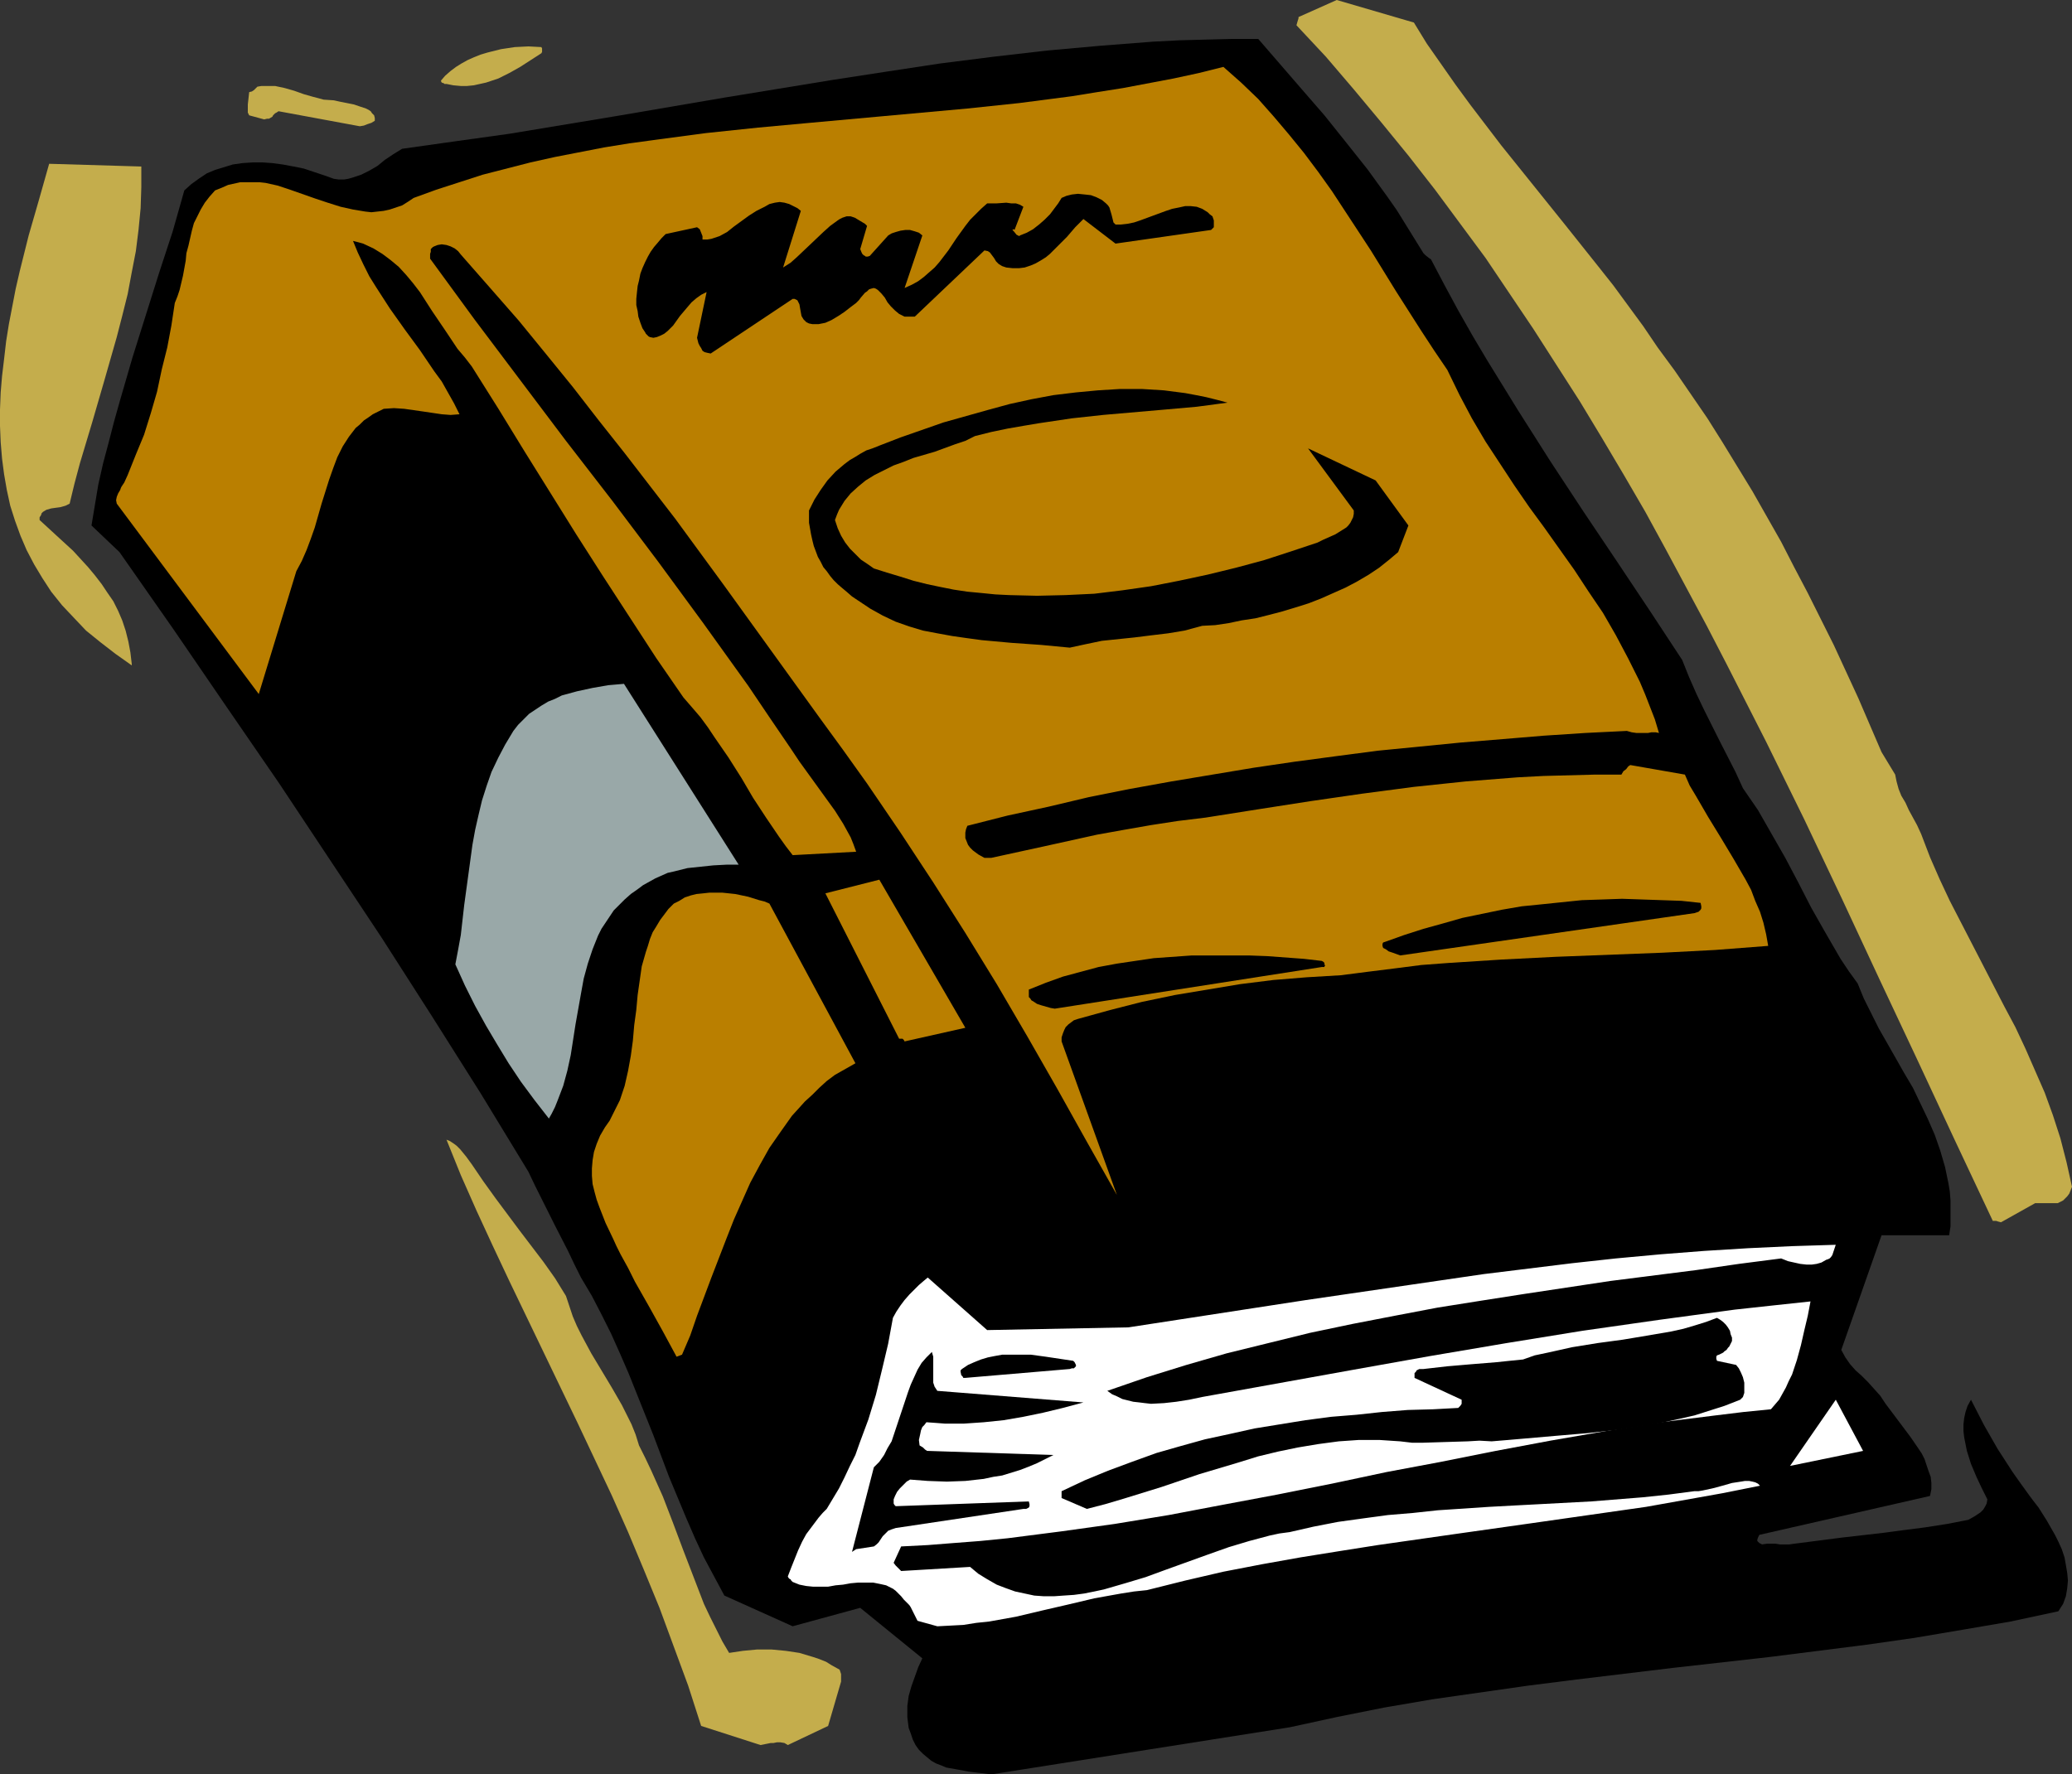 <?xml version="1.0" encoding="UTF-8" standalone="no"?>
<svg
   version="1.0"
   width="129.766mm"
   height="111.156mm"
   id="svg19"
   sodipodi:docname="Book 44.wmf"
   xmlns:inkscape="http://www.inkscape.org/namespaces/inkscape"
   xmlns:sodipodi="http://sodipodi.sourceforge.net/DTD/sodipodi-0.dtd"
   xmlns="http://www.w3.org/2000/svg"
   xmlns:svg="http://www.w3.org/2000/svg">
  <rect width="100%" height="100%" fill="#333333" stroke="none"/>
  <sodipodi:namedview
     id="namedview19"
     pagecolor="#ffffff"
     bordercolor="#000000"
     borderopacity="0.25"
     inkscape:showpageshadow="2"
     inkscape:pageopacity="0.0"
     inkscape:pagecheckerboard="0"
     inkscape:deskcolor="#d1d1d1"
     inkscape:document-units="mm" />
  <defs
     id="defs1">
    <pattern
       id="WMFhbasepattern"
       patternUnits="userSpaceOnUse"
       width="6"
       height="6"
       x="0"
       y="0" />
  </defs>
  <path
     style="fill:#000000;fill-opacity:1;fill-rule:evenodd;stroke:none"
     d="m 234.643,420.116 70.619,-11.149 11.15,-2.424 11.312,-2.262 11.312,-1.939 11.312,-1.616 11.312,-1.616 11.474,-1.454 22.786,-2.747 22.947,-2.585 11.474,-1.454 11.474,-1.454 11.312,-1.616 11.474,-1.939 11.312,-1.939 11.312,-2.424 1.131,-1.777 0.646,-1.777 0.323,-1.939 0.162,-1.777 -0.162,-1.777 -0.323,-1.939 -0.323,-1.777 -0.646,-1.939 -0.808,-1.777 -0.808,-1.616 -1.939,-3.393 -1.939,-3.07 -1.131,-1.454 -0.97,-1.293 -2.101,-2.908 -1.939,-2.747 -1.778,-2.747 -1.778,-2.747 -3.232,-5.655 -3.07,-5.979 -0.808,1.454 -0.485,1.454 -0.323,1.454 -0.162,1.454 v 1.616 l 0.162,1.454 0.323,1.616 0.323,1.616 0.97,3.07 1.293,3.07 1.293,2.747 1.293,2.585 -0.162,0.97 -0.323,0.646 -0.485,0.808 -0.646,0.646 -1.454,0.97 -1.454,0.808 -5.01,0.97 -5.171,0.808 -5.01,0.646 -4.848,0.646 -9.858,1.131 -10.019,1.293 -1.293,0.162 -1.131,0.162 h -2.262 l -0.97,-0.162 h -2.101 l -1.131,0.162 -0.646,-0.323 -0.323,-0.323 -0.162,-0.162 v -0.323 l 0.162,-0.485 0.323,-0.646 40.4,-9.21 0.323,-1.616 v -1.454 l -0.162,-1.454 -0.485,-1.293 -0.485,-1.454 -0.485,-1.454 -0.646,-1.293 -0.97,-1.454 -1.778,-2.585 -1.939,-2.585 -1.939,-2.585 -1.939,-2.585 -0.646,-0.97 -0.646,-0.969 -1.454,-1.616 -1.454,-1.616 -1.454,-1.454 -1.454,-1.293 -1.293,-1.454 -1.131,-1.616 -0.97,-1.777 9.534,-27.146 h 15.998 l 0.323,-2.101 v -2.101 -2.101 -1.939 l -0.162,-2.101 -0.323,-1.939 -0.808,-3.878 -1.131,-3.878 -1.293,-3.716 -1.616,-3.716 -1.778,-3.716 -1.778,-3.716 -2.101,-3.555 -4.04,-7.11 -1.939,-3.393 -1.778,-3.555 -1.778,-3.555 -1.454,-3.555 -2.101,-2.908 -1.939,-2.909 -3.555,-6.14 -3.394,-5.979 -3.07,-5.979 -3.07,-5.817 -3.232,-5.655 -3.232,-5.655 -1.778,-2.585 -1.778,-2.585 -1.778,-3.878 -3.717,-7.271 -3.717,-7.433 -1.778,-3.716 -1.778,-4.04 -1.616,-4.04 -7.757,-11.796 -7.757,-11.634 -7.918,-11.796 -7.757,-11.796 -7.595,-11.957 -7.272,-11.796 -3.555,-5.979 -3.394,-5.979 -3.232,-5.979 -3.232,-6.14 -0.485,-0.323 -0.808,-0.646 -0.162,-0.162 -0.323,-0.323 v 0 l -2.101,-3.393 -2.101,-3.393 -2.101,-3.393 -2.262,-3.232 -4.686,-6.463 -5.01,-6.302 -5.171,-6.463 -5.333,-6.14 -5.171,-5.979 -5.171,-5.979 h -6.141 l -6.302,0.162 -6.141,0.162 -6.302,0.323 -12.443,0.969 -12.605,1.131 -12.605,1.454 -12.766,1.616 -12.766,1.939 -12.605,1.939 -25.694,4.201 -25.533,4.363 -25.371,4.201 -12.766,1.777 -12.605,1.777 -2.101,1.293 -1.939,1.293 -1.778,1.454 -1.939,1.131 -1.939,0.969 -1.939,0.646 -1.131,0.323 -0.97,0.162 H 80.154 L 79.022,42.335 76.76,41.527 74.336,40.719 71.912,39.911 69.488,39.426 66.902,38.941 64.478,38.618 62.216,38.457 h -2.424 l -2.424,0.162 -2.262,0.323 -2.101,0.646 -2.101,0.646 -1.939,0.808 -1.939,1.293 -1.778,1.293 -1.616,1.454 -2.747,9.695 -3.232,9.857 -6.302,20.036 -2.909,10.018 -1.454,5.171 -1.293,5.009 -1.293,4.847 -1.131,5.009 -0.808,4.847 -0.808,4.847 6.626,6.302 12.766,18.259 12.605,18.42 12.443,18.097 12.12,18.259 12.12,18.259 11.797,18.42 11.635,18.42 11.312,18.582 1.616,3.393 0.808,1.616 0.808,1.616 3.07,6.14 3.07,5.979 1.454,3.07 1.616,3.232 2.586,4.363 2.262,4.363 2.262,4.524 2.101,4.686 2.101,4.847 1.939,4.847 3.878,9.695 3.717,9.857 4.04,9.695 2.101,4.847 2.101,4.524 2.424,4.524 2.424,4.524 16.16,7.271 15.998,-4.363 14.706,11.957 -0.97,2.101 -0.808,2.262 -0.808,2.262 -0.646,2.262 -0.323,2.424 v 1.293 1.293 l 0.162,1.293 0.162,1.293 0.485,1.293 0.485,1.454 0.646,1.293 0.808,1.131 0.97,0.97 0.97,0.808 0.97,0.808 1.131,0.646 1.293,0.485 1.131,0.485 2.747,0.485 2.586,0.485 2.747,0.323 z"
     id="path1" />
  <path
     style="fill:#c4ad4c;fill-opacity:1;fill-rule:evenodd;stroke:none"
     d="m 180.022,413.168 1.616,-0.323 0.808,-0.162 h 0.646 l 0.808,-0.162 h 0.808 l 0.97,0.162 0.808,0.485 9.534,-4.524 3.07,-10.503 v -0.97 -0.808 l -0.323,-0.97 -0.162,-0.162 -0.323,-0.162 -1.454,-0.808 -1.293,-0.808 -1.616,-0.646 -1.454,-0.485 -1.616,-0.485 -1.616,-0.485 -3.232,-0.485 -3.394,-0.323 h -3.394 l -3.394,0.323 -3.232,0.485 -1.616,-2.747 -1.454,-2.908 -1.454,-2.908 -1.454,-3.07 -2.424,-6.302 -2.424,-6.302 -2.424,-6.463 -2.424,-6.302 -2.747,-6.14 -1.454,-3.07 -1.454,-2.908 -0.808,-2.585 -0.97,-2.424 -1.131,-2.262 -1.131,-2.262 -2.424,-4.201 -4.848,-8.079 -2.262,-4.201 -1.131,-2.262 -0.97,-2.262 -0.808,-2.424 -0.808,-2.424 -2.586,-4.201 -2.747,-3.878 -5.656,-7.433 -5.656,-7.594 -2.909,-4.04 -2.747,-4.04 -1.293,-1.777 -1.454,-1.777 -0.808,-0.808 -0.646,-0.485 -0.97,-0.646 -0.808,-0.323 3.394,8.402 3.717,8.402 3.878,8.402 3.878,8.241 8.08,16.805 4.04,8.402 4.04,8.402 4.04,8.564 4.04,8.564 3.878,8.725 3.717,8.887 3.717,9.049 3.394,9.21 3.394,9.21 3.07,9.533 z"
     id="path2" />
  <path
     style="fill:#ffffff;fill-opacity:1;fill-rule:evenodd;stroke:none"
     d="m 221.877,385.052 3.07,-0.162 3.07,-0.162 3.07,-0.485 3.07,-0.323 6.302,-1.131 6.141,-1.454 6.302,-1.454 6.141,-1.454 6.302,-1.131 3.07,-0.485 3.07,-0.323 9.05,-2.262 9.05,-2.101 9.211,-1.777 9.05,-1.616 9.05,-1.454 9.211,-1.454 18.099,-2.585 18.261,-2.585 18.099,-2.585 9.05,-1.293 9.05,-1.616 9.05,-1.616 8.888,-1.777 -0.485,-0.485 -0.646,-0.323 -0.646,-0.162 -0.808,-0.162 h -0.97 l -0.97,0.162 -2.101,0.323 -2.262,0.646 -2.424,0.646 -2.262,0.485 -0.97,0.162 h -0.97 l -6.141,0.808 -6.141,0.646 -12.12,0.97 -12.12,0.646 -6.141,0.323 -5.979,0.323 -12.12,0.808 -5.979,0.646 -5.818,0.485 -5.979,0.808 -5.818,0.808 -5.818,1.131 -5.656,1.293 -2.424,0.323 -2.262,0.485 -4.848,1.293 -4.848,1.454 -5.01,1.777 -9.858,3.555 -4.848,1.777 -4.848,1.454 -5.01,1.454 -2.262,0.485 -2.424,0.485 -2.424,0.323 -2.424,0.162 -2.262,0.162 h -2.424 l -2.262,-0.162 -2.262,-0.485 -2.262,-0.485 -2.262,-0.808 -2.101,-0.808 -2.262,-1.293 -2.101,-1.293 -1.939,-1.616 -16.322,0.97 -0.485,-0.485 -0.323,-0.323 -0.485,-0.485 -0.485,-0.646 1.778,-3.878 6.302,-0.323 6.141,-0.485 6.302,-0.485 6.464,-0.646 12.605,-1.616 12.766,-1.777 12.766,-2.101 12.766,-2.424 12.928,-2.424 12.928,-2.585 12.928,-2.747 12.928,-2.424 12.928,-2.585 12.928,-2.424 13.09,-2.262 13.09,-2.101 12.928,-1.616 6.626,-0.808 6.464,-0.646 0.97,-1.131 0.97,-1.131 0.808,-1.454 0.808,-1.454 0.646,-1.454 0.808,-1.616 1.131,-3.393 0.97,-3.555 0.808,-3.555 0.808,-3.393 0.646,-3.393 -9.05,0.97 -8.888,0.97 -17.938,2.424 -18.099,2.585 -17.938,2.908 -18.099,3.07 -18.099,3.232 -17.938,3.232 -17.938,3.232 -3.07,0.646 -3.07,0.485 -2.909,0.323 -3.07,0.162 -1.454,-0.162 -1.293,-0.162 -1.454,-0.162 -1.293,-0.323 -1.293,-0.323 -1.293,-0.646 -1.131,-0.485 -1.131,-0.808 9.373,-3.232 9.373,-2.909 9.534,-2.747 9.858,-2.424 9.858,-2.424 10.019,-2.101 10.019,-1.939 10.181,-1.939 10.181,-1.616 10.342,-1.616 20.362,-3.07 20.362,-2.585 10.019,-1.454 10.019,-1.293 1.616,0.646 1.454,0.323 1.454,0.323 1.454,0.162 h 1.293 l 1.131,-0.162 1.131,-0.323 1.131,-0.646 0.485,-0.162 0.323,-0.162 0.323,-0.323 0.323,-0.485 0.323,-0.97 0.485,-1.454 -10.342,0.323 -10.342,0.485 -10.504,0.646 -10.342,0.808 -10.504,0.969 -10.342,1.131 -10.504,1.293 -10.504,1.293 -21.008,3.07 -21.008,3.07 -21.008,3.232 -21.008,3.232 -33.451,0.646 -14.059,-12.442 -0.97,0.808 -1.131,0.97 -1.131,1.131 -1.131,1.131 -1.131,1.293 -0.97,1.293 -0.97,1.454 -0.808,1.454 -1.131,6.14 -1.454,6.14 -1.454,5.979 -1.778,5.817 -2.101,5.655 -0.97,2.747 -1.293,2.585 -1.293,2.747 -1.293,2.585 -1.454,2.424 -1.454,2.424 -0.97,0.97 -0.97,1.131 -1.454,1.939 -1.454,1.939 -0.97,1.777 -0.97,2.101 -1.616,4.04 -0.808,2.101 0.162,0.323 0.162,0.162 0.162,0.162 h 0.162 l 0.162,0.323 0.323,0.323 1.616,0.646 1.616,0.323 1.616,0.162 h 1.778 1.778 l 1.778,-0.323 1.778,-0.162 1.778,-0.323 1.778,-0.162 h 1.778 1.778 l 1.616,0.323 1.454,0.323 1.616,0.808 0.646,0.485 0.646,0.646 0.646,0.646 0.646,0.808 0.646,0.646 0.646,0.646 0.323,0.485 0.323,0.646 0.646,1.293 0.646,1.293 z"
     id="path3" />
  <path
     style="fill:#000000;fill-opacity:1;fill-rule:evenodd;stroke:none"
     d="m 202.646,366.793 4.202,-0.646 0.646,-0.485 0.485,-0.485 0.97,-1.454 0.646,-0.646 0.646,-0.646 0.808,-0.323 0.97,-0.323 30.219,-4.524 h 0.646 l 0.323,-0.162 0.323,-0.162 0.162,-0.323 v -0.485 l -0.162,-0.646 -31.512,1.131 -0.323,-0.323 -0.162,-0.323 v -0.97 l 0.323,-0.808 0.485,-0.97 0.646,-0.808 0.808,-0.808 0.808,-0.808 0.808,-0.485 4.202,0.323 4.525,0.162 4.363,-0.162 4.363,-0.485 2.262,-0.485 2.101,-0.323 2.101,-0.646 2.101,-0.646 2.101,-0.808 1.939,-0.808 1.939,-0.97 1.939,-0.97 -29.734,-0.97 h -0.162 v 0 l -0.485,-0.323 -0.485,-0.485 -0.808,-0.485 -0.162,-1.293 0.323,-1.454 0.162,-0.808 0.323,-0.808 0.485,-0.485 0.485,-0.646 2.262,0.162 2.101,0.162 h 4.525 l 4.686,-0.323 4.686,-0.485 4.686,-0.808 4.686,-0.97 4.686,-1.131 4.848,-1.293 -34.582,-2.747 -0.646,-0.97 -0.323,-0.97 v -1.293 -2.424 -1.131 -1.293 l -0.323,-1.131 -1.293,1.293 -1.131,1.293 -0.97,1.616 -0.808,1.777 -0.808,1.777 -0.646,1.777 -1.293,3.878 -1.293,3.878 -0.646,1.939 -0.646,1.939 -0.97,1.616 -0.808,1.616 -1.131,1.616 -1.293,1.293 -5.171,20.036 z"
     id="path4" />
  <path
     style="fill:#000000;fill-opacity:1;fill-rule:evenodd;stroke:none"
     d="m 257.267,357.26 4.363,-1.131 4.363,-1.293 8.888,-2.747 9.05,-3.07 9.211,-2.747 4.686,-1.454 4.686,-1.131 4.686,-0.97 4.848,-0.808 4.848,-0.646 4.686,-0.323 h 5.01 l 4.848,0.323 2.747,0.323 h 2.747 l 5.171,-0.162 5.333,-0.162 2.747,-0.162 2.909,0.162 3.878,-0.323 3.717,-0.323 7.434,-0.646 7.595,-0.646 7.272,-0.808 7.272,-1.131 3.555,-0.646 3.717,-0.808 3.555,-0.808 3.555,-1.131 3.555,-1.131 3.717,-1.454 0.323,-0.323 0.323,-0.323 0.323,-0.97 v -1.293 -1.131 l -0.323,-1.293 -0.485,-1.131 -0.485,-0.97 -0.646,-0.808 -4.525,-0.969 -0.162,-0.485 v -0.485 l 0.162,-0.323 0.485,-0.162 0.97,-0.485 0.323,-0.323 0.485,-0.323 0.323,-0.485 0.323,-0.323 0.323,-0.646 0.323,-0.646 v -0.808 l -0.323,-0.808 -0.162,-0.808 -0.485,-0.808 -0.485,-0.646 -0.646,-0.646 -0.646,-0.485 -0.808,-0.485 -2.586,0.97 -2.586,0.808 -2.747,0.808 -2.909,0.646 -5.656,0.97 -5.818,0.969 -5.979,0.808 -5.979,0.97 -5.818,1.293 -3.07,0.646 -2.747,0.97 -3.232,0.323 -3.07,0.323 -5.979,0.485 -5.656,0.485 -5.656,0.646 h -0.97 l -0.323,0.162 -0.323,0.162 -0.162,0.323 -0.323,0.323 v 0.485 0.646 l 11.15,5.171 v 0.97 l -0.323,0.485 -0.485,0.485 -5.979,0.323 -5.979,0.162 -6.141,0.485 -5.979,0.646 -5.979,0.485 -6.141,0.808 -5.979,0.97 -5.979,0.97 -5.818,1.293 -5.979,1.293 -5.818,1.616 -5.656,1.616 -5.818,2.101 -5.656,2.101 -5.494,2.262 -5.494,2.585 v 1.616 z"
     id="path5" />
  <path
     style="fill:#ffffff;fill-opacity:1;fill-rule:evenodd;stroke:none"
     d="m 423.715,347.08 17.291,-3.555 -6.464,-12.119 z"
     id="path6" />
  <path
     style="fill:#000000;fill-opacity:1;fill-rule:evenodd;stroke:none"
     d="m 228.502,326.236 24.725,-2.101 0.485,-0.162 h 0.485 l 0.162,-0.162 0.323,-0.323 v -0.323 l -0.162,-0.323 -0.162,-0.323 -0.323,-0.323 -3.232,-0.485 -3.232,-0.485 -3.555,-0.485 h -3.394 -1.778 -1.616 l -1.778,0.323 -1.616,0.323 -1.616,0.485 -1.616,0.646 -1.454,0.646 -1.454,0.97 -0.162,0.162 -0.162,0.162 v 0.323 l 0.162,0.808 0.323,0.323 0.162,0.323 z"
     id="path7" />
  <path
     style="fill:#ba7f00;fill-opacity:1;fill-rule:evenodd;stroke:none"
     d="m 161.438,320.742 1.939,-4.524 1.616,-4.686 3.394,-9.049 3.555,-9.21 1.778,-4.524 1.939,-4.363 1.939,-4.363 2.262,-4.201 2.262,-4.04 2.586,-3.716 2.747,-3.878 1.616,-1.777 1.454,-1.616 1.778,-1.616 1.616,-1.616 1.778,-1.616 1.939,-1.454 4.848,-2.747 -20.362,-37.81 -1.131,-0.485 -1.293,-0.323 -2.586,-0.808 -3.07,-0.646 -3.07,-0.323 h -1.454 -1.616 l -1.454,0.162 -1.616,0.162 -1.293,0.323 -1.454,0.485 -1.293,0.808 -1.293,0.646 -1.293,1.293 -0.97,1.293 -0.97,1.293 -0.97,1.616 -0.808,1.293 -0.646,1.616 -0.485,1.616 -0.485,1.454 -0.97,3.393 -0.485,3.393 -0.485,3.393 -0.323,3.555 -0.485,3.555 -0.323,3.716 -0.485,3.555 -0.646,3.555 -0.808,3.555 -1.131,3.393 -0.808,1.616 -0.808,1.616 -0.808,1.616 -1.131,1.616 -1.131,1.939 -0.808,1.939 -0.646,1.939 -0.323,1.939 -0.162,1.939 v 1.777 l 0.162,1.939 0.485,1.939 0.485,1.777 0.646,1.777 1.454,3.716 1.778,3.716 0.808,1.777 0.97,1.939 1.778,3.232 1.616,3.232 3.394,5.979 3.232,5.817 3.232,5.979 z"
     id="path8" />
  <path
     style="fill:#c4ad4c;fill-opacity:1;fill-rule:evenodd;stroke:none"
     d="m 473.649,289.395 8.08,-4.524 h 4.525 0.808 l 0.646,-0.323 0.646,-0.323 0.485,-0.485 0.485,-0.485 0.485,-0.646 0.323,-0.808 0.323,-0.808 -0.646,-2.909 -0.646,-2.908 -1.454,-5.655 -1.778,-5.494 -1.939,-5.332 -2.262,-5.171 -2.262,-5.171 -2.424,-5.171 -2.586,-4.847 -10.342,-20.036 -2.586,-5.009 -2.424,-5.171 -2.262,-5.171 -2.101,-5.494 -0.97,-2.101 -0.97,-1.777 -0.97,-1.777 -0.808,-1.777 -0.97,-1.616 -0.646,-1.616 -0.485,-1.777 -0.323,-1.616 -3.232,-5.332 -5.494,-12.765 -5.818,-12.603 -3.07,-6.14 -3.07,-6.14 -3.232,-6.14 -3.07,-5.979 -3.394,-5.979 -3.394,-5.979 -3.555,-5.817 -3.555,-5.817 -3.555,-5.655 -3.878,-5.655 -3.878,-5.655 -4.04,-5.494 -3.394,-5.009 -3.555,-4.847 -3.555,-4.847 -3.717,-4.686 -7.595,-9.533 -15.19,-18.905 -7.272,-9.533 -3.555,-4.847 -3.394,-4.847 -3.394,-4.847 -3.07,-5.009 L 316.412,0 307.363,4.04 v 0.323 l -0.162,0.485 -0.323,1.131 6.949,7.433 6.626,7.756 6.464,7.756 6.464,7.918 6.302,8.079 5.979,8.079 5.979,8.079 5.656,8.402 5.656,8.402 5.494,8.564 5.494,8.564 5.171,8.564 5.171,8.725 5.171,8.887 4.848,8.887 4.848,9.049 4.848,9.049 4.686,9.049 9.373,18.42 9.05,18.42 8.888,18.744 8.888,19.067 8.888,18.905 8.888,19.067 9.05,19.228 h 0.808 l 0.485,0.162 z"
     id="path9" />
  <path
     style="fill:#ba7f00;fill-opacity:1;fill-rule:evenodd;stroke:none"
     d="m 264.377,282.932 -13.09,-36.356 v -0.97 l 0.323,-0.97 0.323,-0.808 0.323,-0.646 0.646,-0.646 0.646,-0.485 0.646,-0.485 0.97,-0.323 7.595,-2.101 7.595,-1.939 7.757,-1.616 7.757,-1.293 7.757,-1.293 7.757,-0.969 7.918,-0.646 8.08,-0.485 6.302,-0.808 6.464,-0.808 6.302,-0.808 6.464,-0.485 12.605,-0.808 12.766,-0.646 12.605,-0.485 12.605,-0.485 12.443,-0.646 6.302,-0.485 6.302,-0.485 -0.485,-2.747 -0.646,-2.747 -0.808,-2.585 -1.131,-2.585 -0.97,-2.585 -1.293,-2.424 -2.909,-5.009 -2.909,-4.847 -3.07,-5.009 -2.909,-5.009 -1.454,-2.424 -1.131,-2.585 -12.928,-2.262 -0.485,0.323 -0.485,0.646 -0.646,0.485 -0.485,0.808 h -6.141 l -6.141,0.162 -6.141,0.162 -6.141,0.323 -12.282,0.97 -12.282,1.293 -12.282,1.616 -12.282,1.777 -12.443,1.939 -12.282,1.939 -6.626,0.808 -6.302,0.97 -6.464,1.131 -6.302,1.131 -12.443,2.747 -12.605,2.747 h -1.616 l -1.454,-0.808 -1.293,-0.969 -0.646,-0.646 -0.485,-0.646 -0.323,-0.808 -0.323,-0.808 v -1.293 l 0.162,-0.808 0.323,-0.808 9.534,-2.424 9.696,-2.101 9.534,-2.262 9.696,-1.939 9.858,-1.777 9.696,-1.616 9.696,-1.616 9.858,-1.454 9.696,-1.293 9.858,-1.293 9.858,-0.97 9.858,-0.97 9.858,-0.808 9.696,-0.808 9.858,-0.646 9.858,-0.485 1.131,0.323 1.131,0.162 h 0.808 1.939 l 0.808,-0.162 h 0.97 l 0.808,0.162 -0.97,-3.232 -1.131,-2.908 -1.131,-2.908 -1.293,-3.07 -2.747,-5.494 -2.909,-5.494 -3.07,-5.332 -3.394,-5.009 -3.394,-5.171 -3.555,-5.009 -3.555,-5.009 -3.555,-4.847 -3.555,-5.171 -3.394,-5.171 -3.394,-5.171 -3.232,-5.494 -2.909,-5.494 -2.909,-5.979 -3.07,-4.524 -3.07,-4.686 -5.979,-9.372 -5.979,-9.695 -6.141,-9.372 -3.07,-4.686 -3.232,-4.524 -3.394,-4.524 -3.555,-4.363 -3.555,-4.201 -3.717,-4.201 -4.04,-3.878 -4.202,-3.716 -5.818,1.454 -5.979,1.293 -5.979,1.131 -5.979,1.131 -6.141,0.969 -5.979,0.969 -12.443,1.616 -12.282,1.293 -12.443,1.131 -24.886,2.262 -12.282,1.131 -12.282,1.293 -12.12,1.616 -5.979,0.808 -5.979,0.969 -5.818,1.131 -5.818,1.131 -5.818,1.293 -5.656,1.454 -5.656,1.454 -5.494,1.777 -5.494,1.777 -5.333,1.939 -1.454,0.969 -1.293,0.808 -1.454,0.485 -1.454,0.485 -1.454,0.323 -1.454,0.162 -1.454,0.162 -1.454,-0.162 -2.909,-0.485 -2.909,-0.646 -3.07,-0.969 -2.909,-0.969 -5.979,-2.101 -2.909,-0.969 -2.909,-0.646 -1.454,-0.162 h -1.616 -1.454 -1.454 l -1.454,0.323 -1.454,0.323 -1.454,0.646 -1.616,0.646 -1.293,1.454 -1.131,1.454 -0.97,1.616 -0.808,1.616 -0.808,1.616 -0.485,1.777 -0.808,3.555 -0.485,1.777 -0.162,1.777 -0.646,3.555 -0.808,3.393 -0.485,1.454 -0.646,1.616 -0.808,5.332 -0.97,5.171 -1.293,5.171 -1.131,5.332 -1.454,5.009 -1.616,5.171 -1.939,4.686 -1.939,4.847 -0.808,1.777 -0.646,0.97 -0.162,0.323 -0.162,0.485 -0.485,0.808 -0.323,0.808 -0.162,0.808 0.162,0.808 33.613,45.082 8.888,-29.085 1.293,-2.424 1.131,-2.585 0.97,-2.585 0.97,-2.747 1.616,-5.655 1.778,-5.655 0.97,-2.747 0.97,-2.585 1.293,-2.585 1.454,-2.262 1.616,-2.101 0.97,-0.808 0.97,-0.969 0.97,-0.646 1.131,-0.808 1.293,-0.646 1.293,-0.646 2.424,-0.162 2.424,0.162 2.262,0.323 2.262,0.323 4.363,0.646 2.101,0.162 2.101,-0.162 -1.293,-2.585 -1.454,-2.585 -1.454,-2.585 -1.778,-2.424 -3.394,-5.009 -3.555,-4.847 -3.555,-5.009 -3.232,-5.009 -1.616,-2.585 -1.454,-2.908 -1.293,-2.747 -1.131,-2.747 1.293,0.323 1.131,0.323 2.424,1.131 2.101,1.293 1.939,1.454 1.939,1.616 1.778,1.939 1.616,1.939 1.616,2.101 2.909,4.524 3.07,4.524 2.909,4.363 1.778,2.101 1.616,2.101 6.302,10.018 6.141,10.018 12.282,19.713 6.302,9.857 6.302,9.695 6.302,9.695 6.464,9.372 2.101,2.424 1.939,2.262 1.778,2.424 1.616,2.424 3.232,4.686 3.07,4.847 2.747,4.686 3.07,4.686 3.07,4.524 1.616,2.262 1.616,2.101 15.029,-0.808 -0.646,-1.777 -0.646,-1.616 -1.778,-3.232 -1.939,-3.07 -2.101,-2.909 -4.202,-5.817 -2.101,-2.909 -1.939,-2.908 -5.171,-7.594 -5.01,-7.433 -10.666,-14.866 -10.666,-14.542 -10.827,-14.381 -10.989,-14.219 L 123.139,90.002 112.312,75.621 101.808,61.24 v -1.131 l 0.162,-0.485 v -0.646 l 0.485,-0.485 0.323,-0.162 0.808,-0.323 0.97,-0.162 1.131,0.162 0.97,0.323 0.97,0.485 0.808,0.646 0.646,0.808 6.949,7.918 6.787,7.756 6.464,7.918 6.302,7.756 6.141,7.918 6.141,7.756 5.979,7.756 5.979,7.756 11.474,15.674 11.312,15.674 11.312,15.674 5.656,7.756 5.656,7.918 7.918,11.634 7.757,11.796 7.595,11.957 7.434,12.119 7.272,12.442 7.11,12.442 6.949,12.442 z"
     id="path10" />
  <path
     style="fill:#99a8a8;fill-opacity:1;fill-rule:evenodd;stroke:none"
     d="m 130.573,263.703 0.808,-1.616 0.646,-1.616 1.293,-3.393 0.97,-3.555 0.808,-3.716 1.131,-7.271 1.293,-7.271 0.646,-3.555 0.97,-3.555 1.131,-3.393 0.646,-1.616 0.646,-1.616 0.808,-1.616 0.97,-1.454 0.97,-1.454 0.97,-1.454 1.293,-1.293 1.293,-1.293 1.454,-1.293 1.616,-1.131 1.293,-0.969 1.454,-0.808 1.454,-0.808 1.454,-0.646 1.454,-0.646 1.454,-0.323 3.232,-0.808 3.07,-0.323 3.07,-0.323 3.07,-0.162 h 2.909 l -27.149,-42.819 -3.717,0.323 -3.717,0.646 -3.717,0.808 -1.778,0.485 -1.778,0.485 -1.616,0.808 -1.616,0.646 -1.616,0.969 -1.454,0.97 -1.454,0.97 -1.293,1.293 -1.293,1.293 -1.131,1.454 -1.939,3.232 -1.616,3.07 -1.616,3.393 -1.131,3.232 -1.131,3.555 -0.808,3.393 -0.808,3.555 -0.646,3.555 -0.97,7.11 -0.97,7.11 -0.808,7.11 -0.646,3.555 -0.646,3.393 2.262,5.009 2.424,4.847 2.586,4.686 2.586,4.363 2.747,4.524 2.909,4.363 3.232,4.363 3.394,4.363 z"
     id="path11" />
  <path
     style="fill:#ba7f00;fill-opacity:1;fill-rule:evenodd;stroke:none"
     d="m 214.12,246.576 14.382,-3.232 -20.362,-35.063 -12.766,3.232 17.453,34.417 h 0.808 l 0.323,0.323 z"
     id="path12" />
  <path
     style="fill:#000000;fill-opacity:1;fill-rule:evenodd;stroke:none"
     d="m 249.672,238.82 63.186,-9.857 h 0.323 0.323 v -0.162 l 0.162,-0.162 -0.162,-0.323 v -0.323 l -0.323,-0.323 -0.323,-0.162 -4.202,-0.485 -4.363,-0.323 -4.363,-0.323 -4.363,-0.162 h -4.525 -4.363 -4.525 l -4.525,0.323 -4.525,0.323 -4.363,0.646 -4.363,0.646 -4.363,0.808 -4.202,1.131 -4.202,1.131 -4.04,1.454 -4.04,1.616 v 0.646 0.646 0.485 l 0.323,0.323 0.323,0.485 0.323,0.162 0.97,0.646 0.97,0.323 1.131,0.323 1.131,0.323 z"
     id="path13" />
  <path
     style="fill:#000000;fill-opacity:1;fill-rule:evenodd;stroke:none"
     d="m 331.441,226.216 69.65,-10.018 0.485,-0.162 0.485,-0.162 0.323,-0.323 0.162,-0.162 0.162,-0.323 v -0.485 l -0.162,-0.808 -4.525,-0.485 -4.686,-0.162 -4.686,-0.162 -4.686,-0.162 -4.686,0.162 -4.848,0.162 -4.686,0.485 -4.686,0.485 -4.848,0.485 -4.686,0.808 -4.686,0.97 -4.686,0.97 -4.525,1.293 -4.686,1.293 -4.525,1.454 -4.525,1.616 -0.485,0.162 -0.162,0.323 v 0.162 0.323 l 0.162,0.485 0.646,0.323 0.646,0.485 0.97,0.323 z"
     id="path14" />
  <path
     style="fill:#c4ad4c;fill-opacity:1;fill-rule:evenodd;stroke:none"
     d="m 31.189,157.22 -0.323,-2.747 -0.485,-2.585 -0.646,-2.585 -0.808,-2.424 -0.97,-2.262 -1.131,-2.262 -1.454,-2.101 -1.293,-1.939 -1.616,-2.101 -1.616,-1.939 -1.778,-1.939 -1.778,-1.939 -3.878,-3.555 -4.04,-3.716 v -0.646 l 0.323,-0.485 0.162,-0.485 0.323,-0.323 0.808,-0.485 1.131,-0.323 2.262,-0.323 1.131,-0.323 0.97,-0.485 1.131,-4.686 1.293,-4.847 1.454,-4.847 1.454,-4.847 2.909,-10.018 2.909,-10.18 1.293,-5.009 1.293,-5.171 0.97,-5.171 0.97,-5.009 0.646,-5.171 0.485,-5.009 0.162,-5.009 V 39.426 L 11.635,38.78 9.211,47.344 6.787,55.746 4.686,64.148 3.717,68.35 2.909,72.551 2.101,76.752 1.454,80.791 0.97,84.993 0.485,89.032 0.162,92.91 0,96.95 v 3.878 l 0.162,3.878 0.323,3.878 0.485,3.716 0.646,3.716 0.808,3.716 1.131,3.555 1.293,3.555 1.454,3.393 1.778,3.393 1.939,3.232 2.101,3.232 2.586,3.232 2.747,2.908 2.909,3.07 3.394,2.747 3.555,2.747 3.878,2.747 z"
     id="path15" />
  <path
     style="fill:#000000;fill-opacity:1;fill-rule:evenodd;stroke:none"
     d="m 253.227,153.342 3.717,-0.808 3.878,-0.808 7.757,-0.808 3.878,-0.485 4.04,-0.485 3.878,-0.646 4.202,-1.131 3.07,-0.162 3.232,-0.485 3.07,-0.646 3.232,-0.485 3.232,-0.808 3.07,-0.808 3.232,-0.97 3.07,-0.97 2.909,-1.131 2.909,-1.293 2.909,-1.293 2.747,-1.454 2.747,-1.616 2.424,-1.616 2.424,-1.939 2.101,-1.777 2.424,-6.302 -7.757,-10.664 -15.998,-7.594 10.827,14.704 v 0.808 l -0.162,0.808 -0.323,0.646 -0.323,0.646 -0.485,0.646 -0.485,0.485 -1.293,0.808 -1.293,0.808 -1.454,0.646 -1.454,0.646 -1.293,0.646 -6.302,2.101 -6.464,2.101 -6.626,1.777 -6.626,1.616 -6.787,1.454 -6.626,1.293 -6.787,0.97 -6.626,0.808 -6.787,0.323 -6.787,0.162 -6.626,-0.162 -3.232,-0.162 -3.232,-0.323 -3.394,-0.323 -3.232,-0.485 -3.232,-0.646 -3.07,-0.646 -3.232,-0.808 -3.07,-0.97 -3.232,-0.97 -3.07,-0.97 -1.616,-1.131 -1.454,-0.97 -1.293,-1.293 -1.293,-1.293 -1.131,-1.454 -0.97,-1.616 -0.808,-1.777 -0.646,-1.939 0.485,-1.293 0.485,-1.131 1.293,-2.101 1.454,-1.777 1.778,-1.616 1.778,-1.454 2.101,-1.293 2.262,-1.131 2.262,-1.131 2.262,-0.808 2.424,-0.969 5.01,-1.454 4.848,-1.777 2.424,-0.808 2.262,-1.131 3.878,-0.97 3.878,-0.808 3.717,-0.646 3.878,-0.646 7.595,-1.131 7.434,-0.808 7.434,-0.646 7.434,-0.646 7.272,-0.646 7.272,-0.969 -2.424,-0.646 -2.586,-0.646 -2.424,-0.485 -2.586,-0.485 -5.01,-0.646 -5.171,-0.323 h -5.333 l -5.171,0.323 -5.171,0.485 -5.333,0.646 -5.171,0.969 -5.171,1.131 -5.333,1.454 -5.171,1.454 -5.171,1.454 -10.181,3.555 -5.01,1.939 -1.616,0.646 -1.454,0.485 -1.454,0.808 -1.293,0.808 -1.131,0.646 -1.293,0.97 -2.101,1.777 -1.939,2.101 -1.616,2.262 -1.454,2.262 -1.293,2.585 v 2.909 l 0.485,2.747 0.323,1.454 0.323,1.293 0.485,1.293 0.485,1.293 0.646,1.131 0.646,1.293 0.808,0.969 0.808,1.131 0.808,0.97 0.97,0.97 1.131,0.97 0.97,0.808 1.293,1.131 1.454,0.97 2.909,1.939 2.909,1.616 3.07,1.454 3.232,1.131 3.232,0.97 3.394,0.646 3.555,0.646 3.394,0.485 3.555,0.485 7.11,0.646 6.949,0.485 3.394,0.323 z"
     id="path16" />
  <path
     style="fill:#000000;fill-opacity:1;fill-rule:evenodd;stroke:none"
     d="m 168.225,83.7 19.392,-12.927 h 0.485 l 0.323,0.162 0.323,0.162 0.162,0.323 0.323,0.646 0.162,0.969 0.323,1.777 0.485,0.808 0.323,0.323 0.323,0.323 0.646,0.323 0.808,0.162 h 0.808 0.646 l 1.616,-0.323 1.454,-0.646 1.616,-0.969 1.454,-0.969 1.454,-1.131 0.646,-0.485 0.646,-0.485 0.646,-0.646 0.485,-0.646 0.97,-1.131 0.485,-0.323 0.485,-0.485 0.485,-0.162 0.646,-0.162 0.485,0.162 0.485,0.323 0.808,0.808 0.808,0.969 0.646,1.131 0.808,0.969 0.97,0.969 0.97,0.808 0.646,0.323 0.646,0.323 h 2.424 l 16.483,-15.674 0.808,0.162 0.485,0.323 0.485,0.646 0.485,0.646 0.485,0.808 0.646,0.646 0.808,0.485 0.97,0.323 1.454,0.162 h 1.616 l 1.293,-0.162 1.454,-0.485 1.131,-0.485 1.131,-0.646 1.293,-0.808 0.97,-0.808 2.101,-2.101 1.939,-1.939 1.939,-2.262 1.939,-1.939 7.595,5.817 22.624,-3.232 0.323,-0.323 0.323,-0.323 V 53.484 52.999 52.191 l -0.323,-0.969 -0.646,-0.485 -0.485,-0.485 -1.293,-0.808 -1.293,-0.485 -1.454,-0.162 h -1.293 l -1.454,0.323 -1.616,0.323 -1.454,0.485 -6.141,2.262 -1.454,0.485 -1.616,0.323 -1.454,0.162 h -1.293 l -0.485,-0.485 -0.162,-0.646 -0.323,-1.293 -0.485,-1.616 -0.323,-0.485 -0.485,-0.485 -0.97,-0.808 -1.293,-0.646 -1.293,-0.485 -1.454,-0.162 -1.616,-0.162 -1.454,0.162 -1.293,0.323 -1.131,0.485 -0.808,1.293 -0.97,1.293 -0.97,1.293 -1.293,1.293 -1.293,1.131 -1.454,1.131 -1.454,0.808 -1.616,0.646 v 0 l -0.162,0.162 -0.323,-0.162 -0.323,-0.162 -0.646,-0.808 -0.323,-0.323 0.162,-0.162 h 0.162 l 0.162,0.162 2.101,-5.494 -0.808,-0.485 -0.97,-0.323 h -1.131 l -1.131,-0.162 -2.262,0.162 h -1.131 -1.131 l -1.454,1.293 -1.293,1.293 -1.293,1.293 -1.131,1.454 -2.101,2.908 -1.939,2.908 -2.101,2.747 -1.131,1.293 -1.293,1.131 -1.293,1.131 -1.293,0.969 -1.454,0.808 -1.778,0.808 4.202,-12.442 -0.808,-0.646 -0.97,-0.323 -1.131,-0.323 h -1.131 l -1.131,0.162 -1.131,0.323 -0.97,0.323 -0.808,0.485 -4.363,4.847 -0.485,0.162 h -0.485 l -0.162,-0.162 -0.323,-0.162 -0.323,-0.323 -0.162,-0.323 -0.323,-0.808 1.616,-5.494 -0.485,-0.485 -0.808,-0.485 -0.808,-0.485 -0.808,-0.485 -0.97,-0.323 h -0.97 l -0.97,0.323 -0.646,0.323 -0.485,0.323 -1.778,1.293 -1.616,1.454 -3.232,3.07 -3.07,2.908 -1.454,1.293 -1.778,1.131 4.202,-13.411 -0.808,-0.646 -0.97,-0.485 -0.97,-0.485 -1.131,-0.323 -1.131,-0.162 -1.131,0.162 -1.293,0.323 -1.131,0.646 -0.97,0.485 -0.97,0.485 -1.778,1.131 -1.778,1.293 -1.778,1.293 -1.616,1.293 -1.778,0.969 -0.97,0.323 -0.97,0.323 -0.97,0.162 h -1.131 v -0.808 l -0.323,-0.808 -0.323,-0.808 -0.646,-0.485 -7.434,1.616 -0.97,0.969 -0.808,0.969 -0.97,1.131 -0.808,1.131 -0.646,1.131 -0.646,1.293 -0.646,1.454 -0.485,1.293 -0.323,1.616 -0.323,1.293 -0.162,1.454 -0.162,1.616 v 1.454 l 0.323,1.454 0.162,1.293 0.485,1.454 0.485,1.293 0.323,0.485 0.323,0.485 0.162,0.323 0.162,0.162 0.162,0.162 v 0 l 0.323,0.323 0.323,0.162 0.808,0.162 0.808,-0.162 0.808,-0.323 0.97,-0.485 0.808,-0.646 0.646,-0.646 0.646,-0.646 1.616,-2.262 1.778,-2.101 0.97,-1.131 1.131,-0.969 1.131,-0.808 1.293,-0.646 -2.262,10.826 0.323,1.293 0.323,0.646 0.323,0.485 0.323,0.646 0.485,0.323 0.646,0.162 z"
     id="path17" />
  <path
     style="fill:#c4ad4c;fill-opacity:1;fill-rule:evenodd;stroke:none"
     d="m 85.163,29.893 0.97,-0.162 0.808,-0.323 0.97,-0.323 0.808,-0.485 v -0.646 l -0.162,-0.646 -0.485,-0.485 -0.323,-0.485 -0.485,-0.323 -0.646,-0.323 L 85.163,25.207 83.709,24.722 80.477,24.076 79.022,23.753 76.598,23.591 74.174,22.945 71.912,22.298 69.65,21.491 67.387,20.844 65.125,20.359 H 64.155 63.024 61.893 l -0.97,0.162 -0.485,0.485 -0.323,0.323 -0.485,0.323 -0.646,0.162 -0.162,1.454 -0.162,1.454 v 1.293 0.646 l 0.323,0.646 3.555,0.969 0.646,-0.162 h 0.485 l 0.808,-0.485 0.162,-0.323 0.485,-0.485 0.323,-0.162 0.485,-0.323 z"
     id="path18" />
  <path
     style="fill:#c4ad4c;fill-opacity:1;fill-rule:evenodd;stroke:none"
     d="m 105.686,19.875 1.616,0.323 1.778,0.162 h 1.454 l 1.616,-0.162 2.909,-0.646 1.454,-0.485 1.454,-0.485 2.586,-1.293 2.586,-1.454 5.01,-3.232 0.162,-0.323 V 12.119 11.957 11.472 l -0.162,-0.323 -3.07,-0.162 -3.232,0.162 -3.232,0.485 -3.232,0.808 -1.616,0.485 -1.616,0.646 -1.454,0.646 -1.454,0.808 -1.293,0.808 -1.293,0.969 -1.293,1.131 -0.97,1.131 v 0.162 l 0.162,0.323 0.485,0.162 0.162,0.162 z"
     id="path19" />
</svg>
